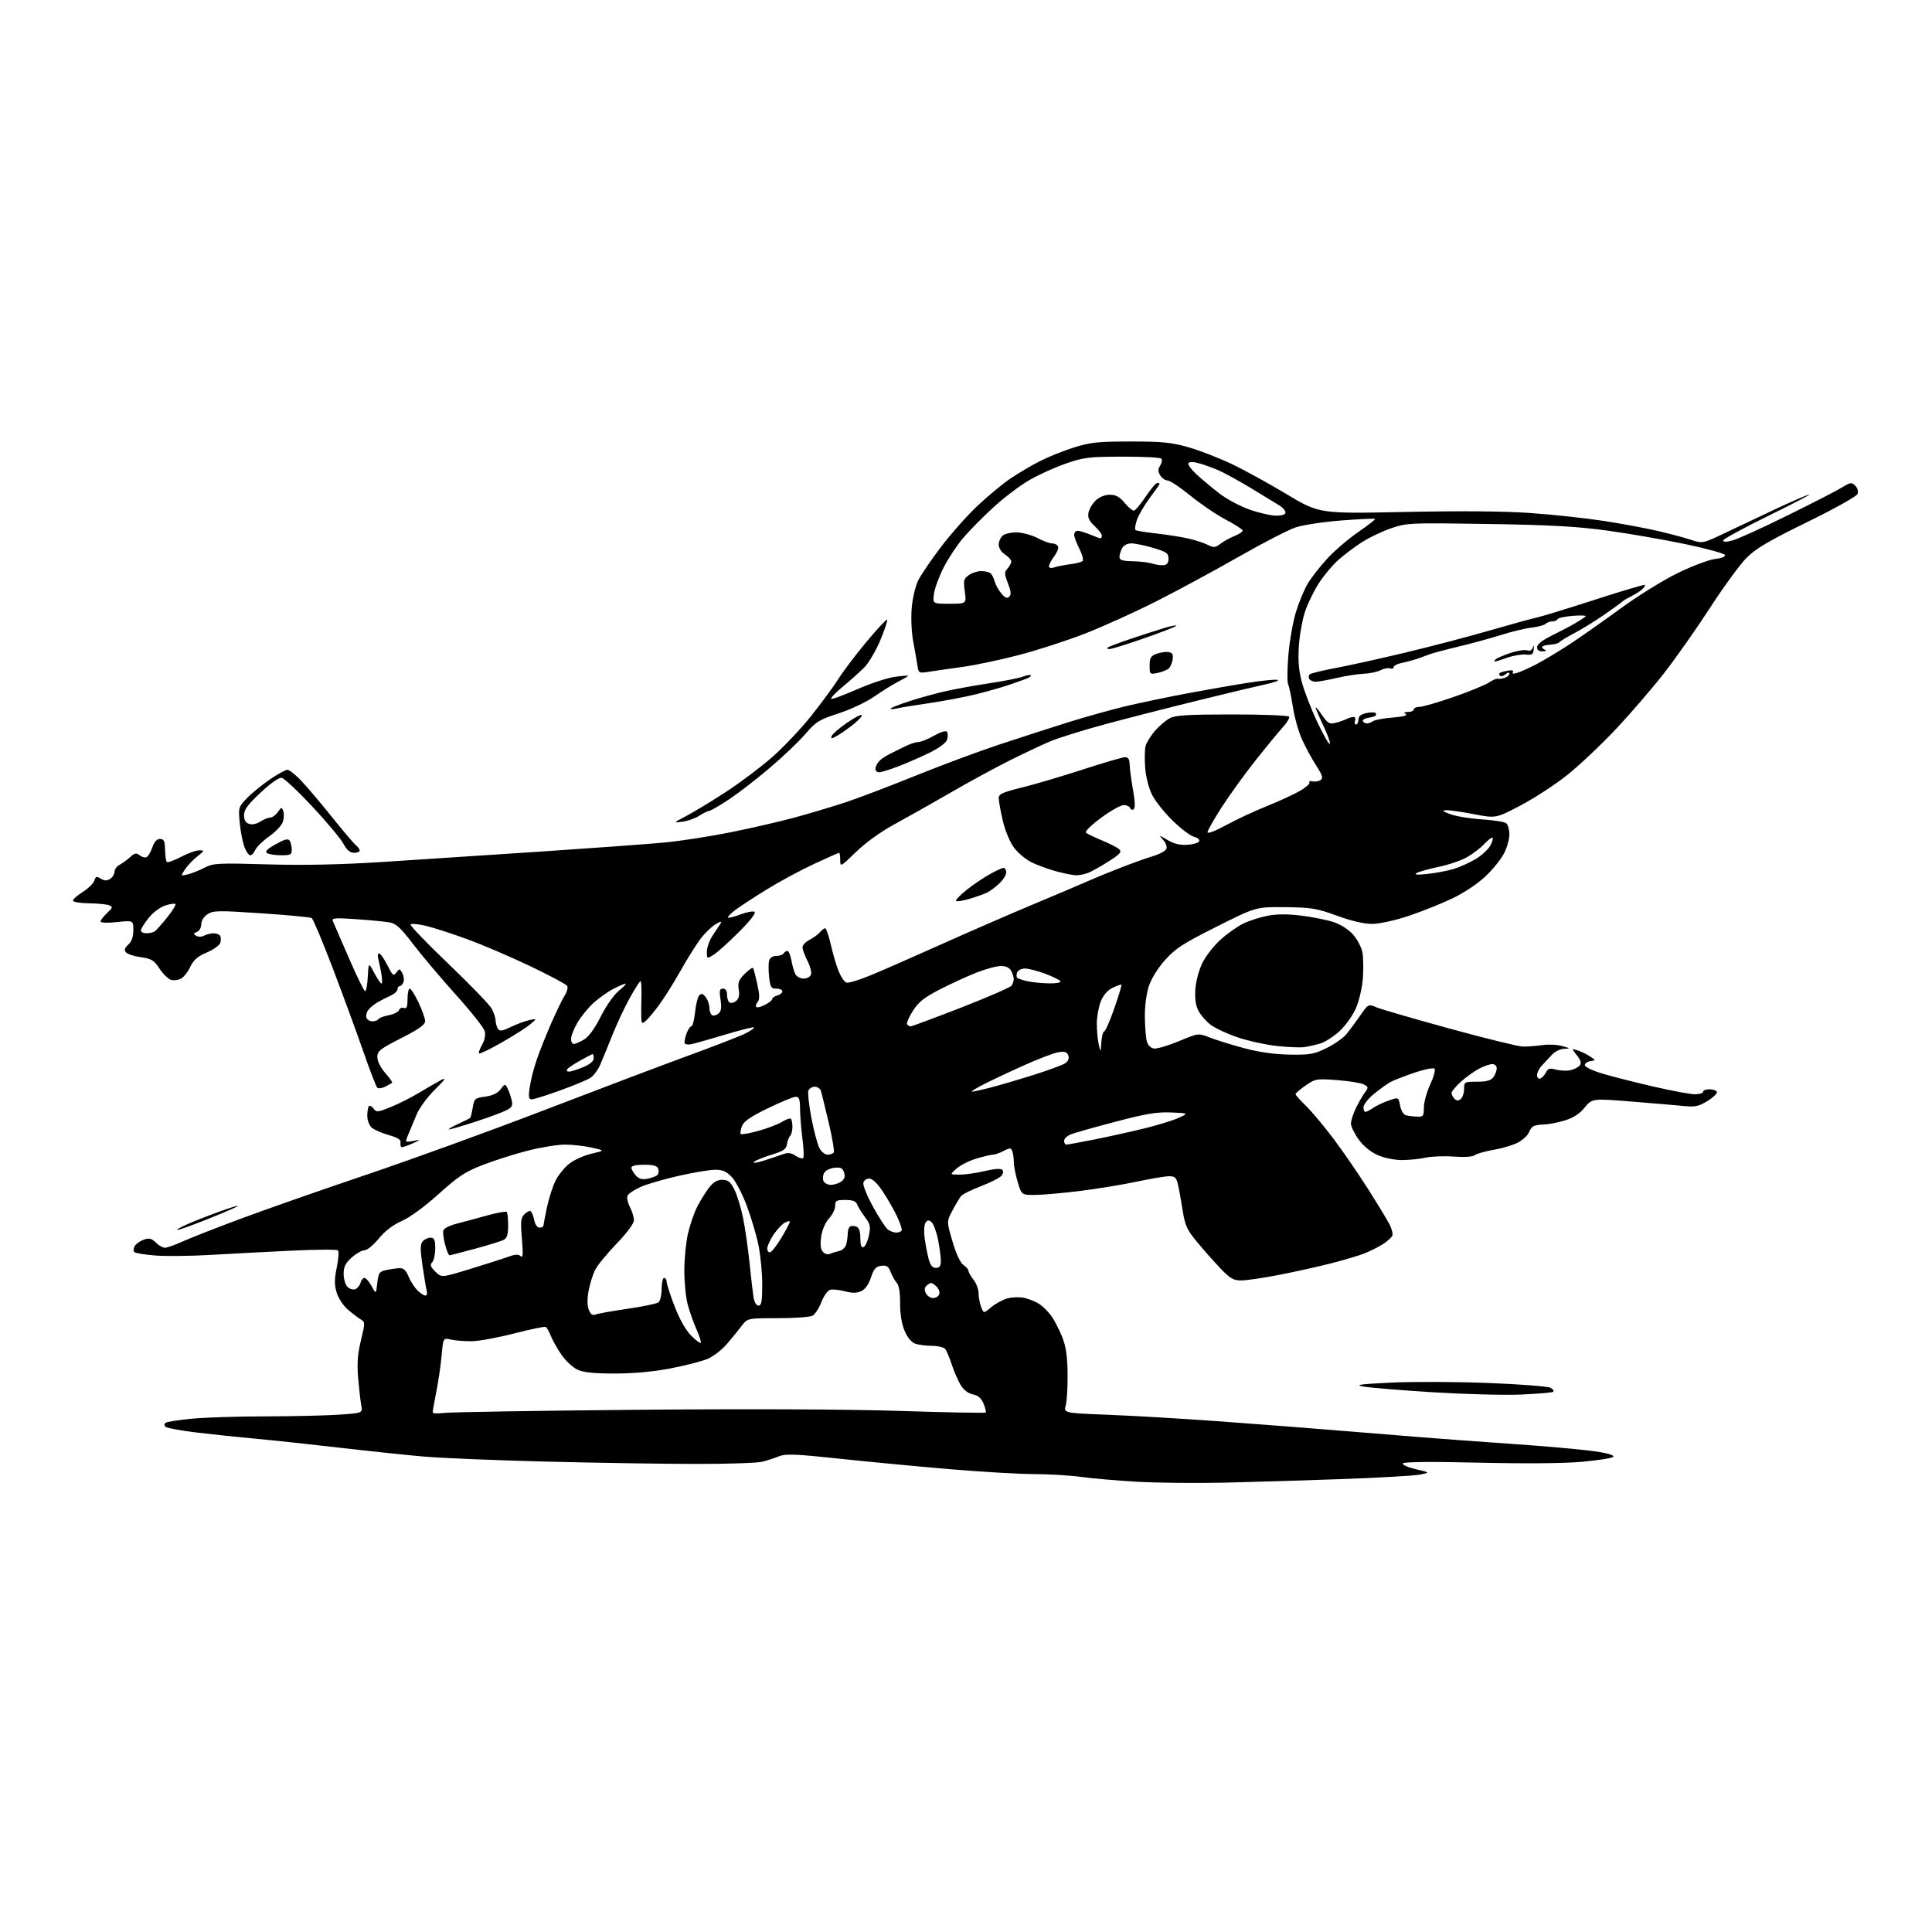 <?xml version="1.0" encoding="UTF-8" standalone="no"?>
<svg 
  version="1.1" 
  xmlns="http://www.w3.org/2000/svg" 
  xmlns:xlink="http://www.w3.org/1999/xlink" 
  xmlns:svg="http://www.w3.org/2000/svg"
  xmlns:rdf="http://www.w3.org/1999/02/22-rdf-syntax-ns#"
  xmlns:cc="http://creativecommons.org/ns#"
  xmlns:dc="http://purl.org/dc/elements/1.1/"
  viewBox="0 0 768 768"
  width="768"
  height="768"
>
<style>svg {background-color: white; }</style>"
<path stroke="none" fill="black" fill-rule="evenodd" d="M487.00,589.37C475.73,589.63 459.98,589.47 452.00,589.02C444.02,588.56 433.98,587.69 429.68,587.09C425.38,586.49 417.05,585.99 411.18,585.98C405.30,585.97 390.15,585.09 377.50,584.02C364.85,582.94 345.12,581.07 333.66,579.85C316.21,577.99 312.30,577.84 309.66,578.90C307.92,579.60 304.93,580.58 303.00,581.06C301.07,581.55 289.38,581.95 277.00,581.94C264.62,581.93 238.07,581.53 218.00,581.03C197.93,580.54 175.65,579.63 168.50,579.01C161.35,578.38 146.28,576.80 135.00,575.48C123.72,574.17 108.88,572.58 102.00,571.95C95.12,571.33 84.36,570.19 78.08,569.44C71.80,568.68 66.25,567.65 65.74,567.14C65.19,566.59 65.27,565.95 65.95,565.53C66.57,565.15 71.22,564.44 76.29,563.95C81.35,563.46 94.54,563.04 105.60,563.03C116.65,563.01 129.85,562.70 134.94,562.34C144.18,561.69 144.18,561.69 143.60,558.59C143.28,556.89 142.73,552.02 142.37,547.77C141.88,541.99 142.16,538.23 143.48,532.80C145.16,525.87 145.16,525.51 143.47,524.53C142.49,523.96 140.19,522.22 138.36,520.66C136.46,519.04 134.51,516.09 133.83,513.82C132.89,510.70 132.91,508.52 133.88,503.78C134.57,500.46 134.77,497.41 134.32,497.03C133.87,496.64 125.62,496.69 116.00,497.15C106.38,497.60 91.97,498.36 84.00,498.83C76.03,499.30 66.05,499.42 61.83,499.09C57.62,498.77 53.81,498.14 53.37,497.70C52.93,497.26 53.04,496.16 53.61,495.26C54.18,494.36 55.82,493.23 57.26,492.75C59.32,492.06 60.31,492.31 61.94,493.94C63.07,495.07 64.70,496.00 65.56,496.00C66.42,496.00 69.47,494.93 72.34,493.62C75.21,492.30 85.64,488.21 95.53,484.52C105.41,480.83 127.90,472.96 145.50,467.02C163.10,461.09 195.05,449.49 216.50,441.24C237.95,433.00 263.82,423.21 274.00,419.49C284.18,415.77 294.23,411.86 296.35,410.80C298.46,409.73 299.99,408.66 299.74,408.40C299.49,408.15 294.16,409.50 287.89,411.39C281.63,413.28 275.60,414.97 274.50,415.14C273.40,415.32 272.35,415.12 272.16,414.70C271.98,414.28 272.29,412.60 272.86,410.97C273.43,409.34 274.31,408.00 274.81,408.00C275.31,408.00 275.98,405.46 276.30,402.36C276.62,399.25 277.39,396.22 278.01,395.61C278.84,394.79 279.52,395.02 280.57,396.44C281.36,397.51 282.00,399.39 282.00,400.63C282.00,401.87 282.47,403.17 283.04,403.53C283.62,403.88 284.76,403.61 285.58,402.93C286.70,402.01 286.91,400.59 286.42,397.35C285.88,393.74 286.05,393.00 287.39,393.00C288.43,393.00 289.00,393.86 289.00,395.44C289.00,396.78 289.47,398.17 290.04,398.53C290.62,398.88 291.79,398.59 292.64,397.88C293.71,396.99 294.03,395.57 293.66,393.31C293.23,390.62 293.66,389.50 296.06,387.10C297.67,385.49 299.16,384.47 299.38,384.83C299.60,385.20 300.34,388.07 301.04,391.22C301.99,395.51 302.02,397.27 301.16,398.31C300.53,399.06 300.30,399.96 300.64,400.30C300.98,400.64 302.55,400.25 304.13,399.43C305.71,398.62 307.00,397.56 307.00,397.09C307.00,396.62 307.90,396.00 309.00,395.71C310.10,395.42 311.00,394.70 311.00,394.09C311.00,393.49 309.93,393.00 308.63,393.00C306.56,393.00 306.20,392.43 305.74,388.42C305.46,385.90 305.45,382.98 305.73,381.92C306.04,380.72 307.11,380.00 308.56,380.00C309.84,380.00 311.16,379.55 311.50,379.00C311.84,378.45 312.52,378.00 313.01,378.00C313.51,378.00 314.21,379.69 314.59,381.75C314.96,383.81 315.67,386.29 316.17,387.25C316.66,388.21 318.13,389.00 319.43,389.00C320.73,389.00 322.06,388.30 322.38,387.44C322.71,386.59 322.09,384.13 320.99,381.98C319.90,379.84 319.00,377.40 319.00,376.57C319.00,375.73 320.27,374.39 321.82,373.59C323.38,372.79 325.23,371.43 325.95,370.57C326.66,369.70 327.59,369.00 328.01,369.00C328.44,369.00 329.48,372.04 330.32,375.75C331.17,379.46 332.58,384.21 333.46,386.29C334.34,388.38 335.68,390.32 336.43,390.61C337.18,390.90 341.58,389.56 346.22,387.64C350.85,385.73 363.61,380.13 374.57,375.21C385.53,370.29 401.70,363.26 410.50,359.58C419.30,355.90 428.98,351.80 432.00,350.46C435.02,349.12 441.10,346.62 445.50,344.91C449.90,343.19 455.66,341.13 458.30,340.34C460.94,339.54 463.36,338.22 463.67,337.41C463.99,336.59 463.40,334.99 462.37,333.85C460.54,331.83 460.58,331.83 464.19,333.95C466.78,335.48 469.13,336.03 472.11,335.81C474.44,335.64 476.51,334.99 476.72,334.37C476.92,333.75 475.95,332.95 474.55,332.60C473.16,332.25 469.38,329.38 466.15,326.23C462.93,323.08 459.27,318.48 458.01,316.03C456.69,313.43 455.53,308.96 455.24,305.37C454.96,301.96 455.03,298.02 455.38,296.60C455.74,295.19 457.44,292.43 459.16,290.47C460.89,288.50 463.56,286.25 465.10,285.45C467.30,284.31 472.64,284.00 489.89,284.00C501.99,284.00 512.13,284.40 512.43,284.88C512.73,285.37 511.59,287.28 509.91,289.13C508.22,290.98 503.39,296.85 499.17,302.17C494.95,307.48 488.91,315.84 485.75,320.73C482.59,325.62 480.00,330.17 480.00,330.84C480.00,331.54 483.08,330.36 487.25,328.07C491.24,325.89 498.55,322.47 503.50,320.48C508.45,318.49 514.42,315.75 516.77,314.38C519.13,313.01 520.81,311.50 520.52,311.04C520.23,310.57 520.79,310.38 521.75,310.61C522.71,310.84 524.14,310.61 524.91,310.10C526.07,309.35 525.77,308.31 523.22,304.34C521.51,301.68 518.98,297.02 517.60,294.00C516.22,290.98 514.57,285.12 513.94,281.00C513.30,276.88 512.45,272.82 512.04,272.00C511.64,271.18 511.68,266.00 512.14,260.50C512.60,255.00 513.93,247.35 515.09,243.50C516.26,239.65 518.36,234.53 519.77,232.13C521.18,229.72 524.75,225.15 527.69,221.96C530.64,218.78 536.19,214.04 540.02,211.42C543.85,208.80 546.82,206.48 546.61,206.28C546.40,206.07 540.44,206.34 533.37,206.88C526.29,207.42 518.10,208.65 515.16,209.61C512.23,210.57 502.10,215.78 492.66,221.18C483.22,226.58 468.52,234.53 460.00,238.85C451.48,243.17 438.65,248.99 431.50,251.79C424.35,254.59 412.43,258.46 405.00,260.39C397.57,262.32 387.68,264.42 383.00,265.05C378.32,265.69 372.40,266.55 369.84,266.95C365.21,267.69 365.18,267.68 364.70,264.60C364.43,262.89 363.68,258.57 363.02,255.00C362.32,251.24 362.08,245.55 362.44,241.50C362.79,237.53 363.95,232.77 365.11,230.50C366.24,228.30 370.27,222.40 374.07,217.40C377.86,212.39 384.29,205.13 388.35,201.27C392.42,197.41 398.39,192.45 401.62,190.26C404.86,188.07 410.22,184.90 413.54,183.23C416.85,181.56 422.93,179.13 427.04,177.84C433.48,175.82 436.55,175.50 449.50,175.50C462.17,175.51 465.74,175.87 472.50,177.82C476.90,179.08 484.55,182.04 489.50,184.39C494.45,186.74 504.33,192.16 511.46,196.44C524.42,204.22 524.42,204.22 558.46,203.51C580.89,203.05 597.96,203.19 608.50,203.94C617.30,204.56 630.35,205.97 637.50,207.07C644.65,208.17 654.33,209.97 659.00,211.06C663.67,212.15 669.60,213.73 672.17,214.58C676.84,216.11 676.84,216.11 686.17,211.65C691.30,209.20 700.30,204.94 706.16,202.19C712.02,199.44 717.87,196.92 719.16,196.57C720.45,196.23 713.29,199.98 703.25,204.90C693.21,209.82 685.00,214.30 685.00,214.84C685.00,215.50 686.28,215.49 688.75,214.82C690.81,214.27 700.60,209.82 710.50,204.93C720.40,200.05 730.17,195.03 732.21,193.78C735.58,191.71 736.06,191.64 737.50,193.07C738.41,193.99 738.80,195.36 738.42,196.35C738.05,197.31 729.20,202.25 718.34,207.56C702.90,215.12 697.96,218.04 694.21,221.82C691.62,224.44 685.14,233.31 679.81,241.54C674.49,249.77 666.27,261.45 661.56,267.50C656.85,273.55 648.26,283.53 642.48,289.69C636.70,295.84 628.04,304.03 623.24,307.89C618.43,311.75 610.03,317.25 604.57,320.11C594.64,325.32 594.64,325.32 585.98,323.66C581.22,322.75 576.24,322.03 574.91,322.07C572.99,322.13 573.32,322.45 576.50,323.65C578.70,324.48 584.33,325.41 589.00,325.71C593.67,326.01 598.06,326.71 598.75,327.25C599.44,327.80 600.00,329.78 600.00,331.66C600.00,333.54 599.06,336.93 597.90,339.19C596.75,341.45 593.49,345.52 590.65,348.24C587.63,351.14 582.20,354.78 577.50,357.05C573.10,359.17 565.23,362.33 560.00,364.07C554.57,365.88 548.36,367.25 545.50,367.27C542.27,367.29 537.31,366.14 531.50,364.02C523.39,361.07 521.35,360.73 510.89,360.62C499.28,360.50 499.28,360.50 483.61,368.37C470.24,375.08 467.24,377.03 463.11,381.66C460.16,384.97 457.64,389.07 456.64,392.16C455.68,395.11 455.04,400.22 455.10,404.36C455.15,408.29 455.51,412.62 455.89,414.00C456.31,415.50 457.44,416.62 458.72,416.81C459.89,416.98 464.35,415.66 468.62,413.89C476.38,410.65 476.38,410.65 480.94,412.44C483.45,413.43 489.55,415.32 494.50,416.65C500.47,418.25 506.56,419.12 512.60,419.22C520.68,419.36 522.34,419.07 527.31,416.64C530.39,415.13 533.94,412.64 535.20,411.11C536.47,409.57 538.94,406.24 540.71,403.69C543.91,399.07 543.91,399.07 547.21,400.44C549.02,401.20 562.09,404.99 576.26,408.88C590.42,412.76 603.47,415.97 605.26,416.02C607.04,416.06 610.52,415.80 613.00,415.45C615.48,415.09 619.08,415.26 621.00,415.81C624.27,416.75 624.32,416.83 621.75,416.91C620.24,416.96 618.08,418.01 616.95,419.25C615.83,420.49 614.03,422.42 612.95,423.54C611.88,424.65 611.00,426.38 611.00,427.37C611.00,428.36 611.56,428.98 612.25,428.75C612.94,428.53 613.95,427.45 614.50,426.35C615.33,424.70 616.03,424.50 618.50,425.18C620.15,425.63 622.71,425.75 624.18,425.44C625.66,425.13 627.35,424.29 627.94,423.58C628.73,422.62 628.44,421.56 626.84,419.52C624.67,416.76 624.67,416.76 627.08,417.52C628.41,417.94 630.61,419.01 631.97,419.89C634.44,421.50 634.44,421.50 632.22,421.82C631.00,422.00 630.00,422.72 630.00,423.42C630.00,424.16 633.12,425.63 637.25,426.85C641.24,428.03 650.35,430.34 657.50,431.98C664.65,433.63 671.96,434.98 673.75,434.99C675.54,434.99 677.00,434.55 677.00,434.00C677.00,433.45 678.10,433.00 679.44,433.00C680.78,433.00 682.15,433.43 682.48,433.96C682.81,434.49 681.20,436.11 678.92,437.55C675.54,439.69 673.89,440.09 670.13,439.72C667.58,439.47 658.17,438.67 649.22,437.94C632.94,436.62 632.94,436.62 629.92,440.29C627.78,442.88 625.39,444.40 621.76,445.48C618.94,446.31 615.26,447.01 613.57,447.02C611.88,447.02 610.02,447.36 609.43,447.77C608.84,448.17 608.06,449.28 607.71,450.24C607.36,451.20 605.64,452.86 603.90,453.91C602.16,454.97 597.76,456.36 594.13,456.99C590.51,457.62 586.96,458.62 586.26,459.20C585.48,459.85 582.19,460.07 577.89,459.76C574.00,459.48 568.95,459.68 566.66,460.19C564.37,460.71 560.16,461.14 557.31,461.14C554.29,461.14 550.23,460.31 547.62,459.16C544.83,457.92 541.98,455.57 540.07,452.94C538.38,450.61 537.01,447.75 537.02,446.60C537.03,445.44 537.92,442.70 538.99,440.50C540.06,438.30 541.66,435.52 542.54,434.32C544.04,432.30 544.01,432.08 542.16,431.09C541.07,430.50 536.32,429.73 531.60,429.37C523.35,428.73 522.88,428.81 519.01,431.49C516.81,433.02 515.00,434.57 515.00,434.93C515.00,435.30 516.84,437.37 519.09,439.55C521.34,441.72 526.23,447.55 529.96,452.50C533.69,457.45 539.88,466.45 543.73,472.50C547.57,478.55 551.45,484.93 552.35,486.69C553.25,488.44 553.75,490.46 553.47,491.19C553.19,491.91 551.50,493.43 549.73,494.57C547.95,495.70 544.62,497.37 542.31,498.28C540.01,499.19 533.71,501.04 528.31,502.40C522.92,503.76 513.64,505.80 507.70,506.93C501.76,508.07 495.28,509.00 493.31,509.00C490.31,509.00 488.94,508.19 485.11,504.17C482.57,501.51 478.41,496.80 475.85,493.70C471.75,488.75 471.06,487.21 470.06,480.79C469.44,476.78 468.59,472.15 468.17,470.50C467.53,467.99 466.92,467.51 464.45,467.59C462.83,467.63 457.00,468.63 451.50,469.80C446.00,470.97 435.89,472.62 429.03,473.46C422.17,474.31 414.20,475.00 411.32,475.00C406.08,475.00 406.08,475.00 404.54,469.82C403.69,466.97 403.00,463.41 403.00,461.90C403.00,460.40 402.73,458.46 402.40,457.61C401.87,456.22 401.49,456.21 398.95,457.52C397.38,458.34 395.48,459.00 394.73,459.00C393.98,459.00 391.04,459.69 388.20,460.53C385.36,461.38 381.79,463.16 380.27,464.50C377.50,466.94 377.50,466.94 381.50,466.93C383.70,466.93 388.19,466.29 391.49,465.50C395.14,464.63 397.83,464.43 398.39,464.99C398.96,465.56 398.84,466.49 398.08,467.40C397.41,468.21 393.77,470.06 390.00,471.50C386.23,472.94 382.66,474.70 382.07,475.41C381.48,476.13 379.94,478.70 378.64,481.13C376.29,485.56 376.29,485.56 378.64,493.53C380.09,498.45 381.76,502.03 383.00,502.87C384.10,503.63 385.00,504.68 385.00,505.21C385.00,505.75 385.90,507.33 387.00,508.73C388.10,510.13 389.00,512.53 389.00,514.07C389.00,515.61 389.45,518.06 390.01,519.52C391.01,522.17 391.01,522.17 394.04,519.62C395.70,518.22 398.60,516.65 400.48,516.13C402.36,515.61 405.41,515.53 407.26,515.95C409.11,516.36 411.74,517.44 413.11,518.34C414.48,519.23 416.59,521.31 417.80,522.94C419.01,524.57 420.95,528.29 422.13,531.21C423.74,535.20 424.29,538.83 424.38,546.00C424.45,551.23 424.12,556.90 423.65,558.60C422.81,561.71 422.81,561.71 440.65,562.40C450.47,562.78 470.65,563.97 485.50,565.05C500.35,566.13 525.77,568.11 542.00,569.46C558.23,570.81 575.33,572.16 580.00,572.47C584.67,572.78 597.50,573.70 608.50,574.52C619.50,575.33 631.58,576.50 635.34,577.11C639.50,577.78 641.83,578.57 641.27,579.13C640.77,579.63 635.21,580.51 628.93,581.08C621.86,581.73 606.21,581.86 587.89,581.43C568.89,580.99 558.06,581.09 557.67,581.72C557.34,582.27 559.58,583.28 562.78,584.03C568.50,585.36 568.50,585.36 564.50,586.17C562.30,586.61 548.58,587.41 534.00,587.94C519.42,588.47 498.27,589.11 487.00,589.37zM176.39,561.67C178.80,561.34 212.89,560.78 252.14,560.42C296.73,560.02 336.23,560.18 357.44,560.86C376.11,561.46 391.58,561.75 391.83,561.51C392.07,561.26 391.69,559.68 390.99,557.98C390.09,555.81 388.83,554.72 386.75,554.30C384.90,553.93 383.09,552.55 381.90,550.60C380.86,548.90 379.27,545.25 378.37,542.50C377.47,539.75 376.29,536.94 375.75,536.25C375.20,535.56 372.81,535.00 370.44,535.00C368.07,535.00 365.04,534.59 363.70,534.08C362.20,533.50 360.61,531.52 359.51,528.83C358.40,526.12 357.76,522.06 357.80,518.00C357.84,513.85 357.37,510.96 356.50,510.00C355.75,509.17 354.66,507.23 354.07,505.68C353.21,503.42 352.48,502.93 350.33,503.18C348.17,503.44 347.38,504.33 346.22,507.82C345.30,510.60 343.91,512.54 342.33,513.26C340.55,514.07 338.76,514.08 335.85,513.31C333.64,512.72 331.01,512.45 330.02,512.71C329.01,512.97 327.46,515.14 326.51,517.60C325.59,520.03 323.99,522.47 322.98,523.01C321.96,523.56 315.74,524.00 309.14,524.00C297.15,524.00 297.15,524.00 294.83,527.05C293.55,528.73 290.93,531.95 289.00,534.21C287.07,536.47 283.70,539.11 281.50,540.09C279.30,541.06 272.64,542.78 266.70,543.93C259.64,545.28 251.90,546.00 244.35,546.00C235.99,546.00 231.90,545.57 229.53,544.45C227.74,543.60 224.94,541.01 223.31,538.70C221.69,536.39 219.77,533.03 219.05,531.23C218.33,529.43 217.39,527.74 216.97,527.48C216.55,527.22 210.95,528.37 204.53,530.03C198.11,531.70 190.53,533.10 187.68,533.15C184.83,533.20 181.08,532.91 179.34,532.52C176.18,531.80 176.18,531.80 175.57,538.65C175.24,542.42 174.30,548.89 173.48,553.02C172.67,557.16 172.00,560.93 172.00,561.41C172.00,561.88 173.98,562.00 176.39,561.67zM604.46,554.36C597.88,554.64 582.15,554.22 569.50,553.44C556.85,552.65 544.48,551.64 542.00,551.18C538.33,550.51 540.35,550.22 553.00,549.61C561.52,549.20 578.86,549.26 591.52,549.75C604.18,550.24 615.38,551.11 616.40,551.68C617.42,552.26 617.84,552.98 617.34,553.29C616.84,553.60 611.04,554.08 604.46,554.36zM278.55,533.79C278.81,533.52 278.05,531.10 276.86,528.41C275.67,525.72 274.09,521.26 273.36,518.51C272.62,515.75 272.03,509.68 272.03,505.00C272.03,500.32 272.70,493.67 273.51,490.22C274.33,486.76 275.96,482.04 277.14,479.72C278.32,477.40 280.40,474.04 281.76,472.25C283.54,469.92 285.04,469.00 287.10,469.00C289.40,469.00 290.34,469.74 291.90,472.80C292.96,474.89 294.52,479.95 295.36,484.05C296.19,488.15 297.36,496.23 297.95,502.00C298.53,507.77 299.26,513.96 299.55,515.75C299.87,517.68 300.68,519.00 301.55,519.00C302.70,519.00 303.00,517.28 303.00,510.57C303.00,505.93 302.31,498.84 301.47,494.82C300.63,490.79 298.53,483.76 296.81,479.19C295.10,474.62 292.45,469.56 290.94,467.94C288.82,465.67 287.32,465.00 284.33,465.00C282.20,465.00 275.69,466.08 269.86,467.40C264.03,468.71 257.17,470.71 254.62,471.84C252.07,472.97 249.72,474.56 249.42,475.36C249.11,476.16 249.56,478.19 250.43,479.86C251.29,481.53 252.00,483.87 252.00,485.06C252.00,486.36 249.29,490.03 245.12,494.36C241.34,498.29 237.50,502.96 236.60,504.75C235.69,506.54 234.52,510.25 234.00,513.00C233.39,516.23 233.40,518.92 234.04,520.60C234.76,522.51 235.49,523.02 236.76,522.53C237.72,522.16 243.45,521.14 249.50,520.26C255.55,519.38 261.06,518.23 261.75,517.71C262.44,517.18 263.00,514.79 263.00,512.38C263.00,509.97 263.45,508.00 264.00,508.00C264.55,508.00 265.00,508.69 265.00,509.53C265.00,510.38 266.42,514.76 268.16,519.28C270.13,524.40 272.60,528.78 274.70,530.88C276.55,532.74 278.28,534.05 278.55,533.79zM370.93,516.00C371.95,516.00 373.04,515.34 373.35,514.53C373.66,513.72 373.23,512.37 372.39,511.53C371.55,510.69 370.53,510.00 370.13,510.00C369.73,510.00 368.88,510.52 368.25,511.15C367.45,511.95 367.40,512.88 368.08,514.15C368.63,515.17 369.91,516.00 370.93,516.00zM169.07,515.00C169.65,515.00 169.92,514.21 169.66,513.25C169.39,512.29 168.63,507.79 167.97,503.25C167.01,496.70 167.01,494.69 168.00,493.50C168.68,492.67 170.09,492.00 171.12,492.00C172.67,492.00 173.00,492.76 173.00,496.30C173.00,498.67 172.45,501.15 171.79,501.81C170.83,502.77 171.10,503.56 173.04,505.48C175.50,507.93 175.50,507.93 187.00,504.40C193.32,502.46 200.15,500.28 202.16,499.55C204.90,498.56 206.12,498.52 206.99,499.36C207.87,500.23 207.99,498.56 207.46,492.43C206.88,485.58 207.03,484.11 208.47,482.68C209.40,481.74 210.52,481.20 210.95,481.47C211.39,481.74 212.01,483.32 212.35,484.98C212.70,486.76 213.58,488.00 214.47,488.00C215.31,488.00 216.01,487.66 216.02,487.25C216.03,486.84 216.67,483.51 217.44,479.86C218.22,476.20 219.78,471.39 220.92,469.16C222.05,466.94 224.55,463.92 226.47,462.45C228.39,460.99 232.33,459.25 235.23,458.58C240.50,457.36 240.50,457.36 235.20,456.18C232.29,455.53 227.51,455.00 224.58,455.00C221.65,455.00 215.04,456.07 209.88,457.38C204.72,458.70 196.70,461.24 192.06,463.03C184.89,465.80 182.22,467.56 174.39,474.62C168.88,479.60 163.00,483.91 159.76,485.34C156.21,486.91 153.05,489.33 150.56,492.37C148.47,494.92 145.92,497.00 144.90,497.00C143.87,497.00 141.58,498.29 139.82,499.87C137.31,502.11 136.60,503.55 136.60,506.39C136.60,508.39 137.29,510.71 138.12,511.55C138.96,512.39 140.36,512.80 141.22,512.47C142.09,512.13 143.03,510.99 143.31,509.93C143.59,508.87 144.29,508.00 144.88,508.00C145.47,508.00 146.74,509.46 147.71,511.25C149.47,514.50 149.47,514.50 149.99,510.01C150.45,505.98 150.81,505.44 153.50,504.87C155.15,504.52 157.51,504.18 158.74,504.12C160.39,504.03 161.35,504.89 162.40,507.41C163.18,509.29 164.76,511.76 165.91,512.91C167.06,514.06 168.48,515.00 169.07,515.00zM372.04,504.00C373.53,504.00 374.00,503.31 374.00,501.17C374.00,499.61 373.49,495.79 372.86,492.68C372.24,489.56 371.08,486.48 370.29,485.82C369.16,484.88 368.64,484.94 367.90,486.06C367.37,486.85 367.21,489.52 367.54,492.00C367.86,494.48 368.57,498.19 369.10,500.25C369.81,502.98 370.61,504.00 372.04,504.00zM178.65,499.00C178.34,499.00 177.58,497.17 176.98,494.92C176.38,492.68 176.02,490.15 176.19,489.29C176.38,488.35 178.50,487.21 181.50,486.44C184.25,485.74 189.73,484.26 193.67,483.16C197.61,482.07 201.10,481.43 201.42,481.75C201.74,482.07 202.00,484.49 202.00,487.13C202.00,490.68 201.55,492.17 200.25,492.85C199.29,493.36 194.16,494.95 188.86,496.39C183.57,497.82 178.97,499.00 178.65,499.00zM329.91,498.42C330.78,498.05 332.47,497.53 333.66,497.27C334.85,497.01 336.08,495.83 336.40,494.65C336.71,493.47 336.98,491.51 336.99,490.31C336.99,489.10 337.41,487.87 337.91,487.56C338.41,487.25 339.54,487.27 340.41,487.60C341.49,488.02 342.00,489.48 342.00,492.19C342.00,494.93 342.39,496.04 343.25,495.75C343.94,495.53 344.90,493.47 345.39,491.19C346.16,487.56 345.97,486.64 343.81,483.77C342.46,481.97 341.06,479.71 340.71,478.75C340.24,477.48 338.96,477.00 336.03,477.00C332.46,477.00 332.00,477.27 332.00,479.35C332.00,480.65 330.90,482.89 329.56,484.34C328.12,485.89 326.85,488.81 326.45,491.49C325.99,494.58 326.18,496.51 327.05,497.55C327.79,498.45 328.99,498.81 329.91,498.42zM306.22,497.76C306.90,497.53 308.90,494.91 310.68,491.93C312.47,488.94 313.94,486.15 313.96,485.71C313.98,485.28 313.11,485.41 312.02,485.99C310.93,486.57 308.90,488.72 307.52,490.76C306.13,492.80 305.00,495.30 305.00,496.32C305.00,497.33 305.55,497.98 306.22,497.76zM356.19,489.97C357.12,489.99 358.11,489.63 358.39,489.18C358.67,488.73 357.83,486.14 356.54,483.43C355.24,480.72 352.67,476.25 350.83,473.50C348.70,470.32 346.75,468.50 345.50,468.50C344.41,468.50 343.38,469.29 343.19,470.27C343.00,471.25 344.75,475.52 347.08,479.77C349.41,484.02 352.03,488.05 352.91,488.72C353.78,489.39 355.26,489.95 356.19,489.97zM70.50,488.95C69.95,488.90 71.53,487.95 74.00,486.85C76.47,485.74 82.07,483.52 86.42,481.92C90.78,480.32 94.49,479.15 94.65,479.32C94.82,479.49 89.68,481.75 83.23,484.34C76.78,486.93 71.05,489.00 70.50,488.95zM330.28,471.00C331.56,471.00 333.43,470.40 334.43,469.67C335.72,468.73 336.04,467.70 335.54,466.12C334.97,464.34 334.20,463.95 331.77,464.19C330.08,464.36 328.25,465.23 327.69,466.11C327.14,467.00 326.96,468.46 327.31,469.36C327.65,470.26 328.99,471.00 330.28,471.00zM257.45,468.56C259.09,468.23 260.85,467.55 261.35,467.05C261.85,466.55 261.99,465.43 261.66,464.57C261.23,463.43 259.68,463.00 256.03,463.00C252.85,463.00 251.00,463.43 251.00,464.17C251.00,464.82 251.78,466.20 252.73,467.25C254.00,468.66 255.24,469.00 257.45,468.56zM303.10,461.53C305.52,460.77 308.93,459.64 310.68,459.01C313.29,458.06 314.29,458.14 316.33,459.48C317.70,460.38 319.05,460.73 319.34,460.26C319.62,459.80 319.45,456.29 318.96,452.46C318.47,448.63 318.05,443.36 318.03,440.75C318.01,436.95 317.66,436.00 316.30,436.00C315.36,436.00 310.39,438.04 305.26,440.54C298.31,443.92 295.67,445.75 294.93,447.68C294.39,449.11 294.18,450.51 294.46,450.79C294.74,451.07 297.84,450.53 301.34,449.58C304.84,448.63 309.08,447.02 310.76,446.00C312.44,444.98 314.08,444.41 314.41,444.74C314.73,445.07 315.00,446.52 315.00,447.97C315.00,449.42 314.59,451.03 314.08,451.55C313.58,452.07 313.02,453.57 312.83,454.87C312.56,456.79 311.40,457.58 306.62,459.05C303.38,460.05 300.28,461.32 299.72,461.88C299.16,462.44 300.69,462.28 303.10,461.53zM328.97,459.00C330.02,459.00 331.13,458.59 331.44,458.09C331.75,457.59 330.85,452.30 329.44,446.34C328.03,440.38 326.65,434.71 326.37,433.75C326.09,432.79 324.98,432.00 323.90,432.00C322.82,432.00 321.67,432.69 321.35,433.53C321.03,434.37 321.56,439.21 322.52,444.28C323.49,449.35 324.91,454.74 325.67,456.25C326.45,457.81 327.88,459.00 328.97,459.00zM159.84,456.00C159.33,456.00 159.04,455.24 159.21,454.31C159.43,453.04 158.24,452.25 154.50,451.20C151.75,450.42 148.71,449.09 147.75,448.24C146.78,447.38 146.00,445.28 146.00,443.51C146.00,441.76 146.29,440.04 146.65,439.68C147.01,439.32 147.85,439.78 148.51,440.69C149.63,442.21 150.17,442.16 155.37,440.05C158.47,438.79 163.60,436.20 166.76,434.29C169.91,432.38 173.81,430.14 175.40,429.31C177.59,428.16 176.97,429.11 172.88,433.15C169.88,436.10 166.64,440.51 165.63,443.00C164.62,445.48 163.16,449.00 162.37,450.83C160.95,454.17 160.95,454.17 164.23,453.55C167.50,452.94 167.50,452.94 164.14,454.47C162.28,455.31 160.35,456.00 159.84,456.00zM423.89,455.00C424.38,455.00 429.45,454.07 435.14,452.94C440.84,451.80 449.83,449.81 455.11,448.51C460.40,447.21 466.47,445.33 468.61,444.33C472.50,442.52 472.50,442.52 465.50,442.22C459.89,441.99 455.52,442.71 443.50,445.88C435.25,448.05 427.26,450.31 425.75,450.89C424.24,451.47 423.00,452.64 423.00,453.48C423.00,454.31 423.40,455.00 423.89,455.00zM178.50,448.96C177.95,448.94 179.53,447.99 182.00,446.84C184.47,445.70 186.68,444.59 186.91,444.39C187.13,444.19 187.59,442.33 187.92,440.26C188.50,436.70 188.77,436.47 192.89,435.92C195.82,435.52 197.81,434.57 199.00,433.00C200.69,430.76 200.79,430.75 201.74,432.59C202.28,433.64 203.02,435.72 203.37,437.22C203.92,439.50 203.58,440.17 201.26,441.36C199.74,442.15 194.22,444.19 189.00,445.90C183.78,447.60 179.05,448.98 178.50,448.96zM563.25,443.88C565.78,443.99 566.00,443.70 566.01,440.25C566.02,438.19 567.15,434.06 568.54,431.08C569.93,428.10 570.69,425.29 570.23,424.83C569.76,424.36 566.21,425.07 562.32,426.39C558.43,427.71 554.18,429.36 552.88,430.05C551.57,430.75 548.59,432.87 546.25,434.78C543.91,436.68 542.00,439.09 542.00,440.12C542.00,441.15 542.35,442.00 542.78,442.00C543.21,442.00 544.54,441.31 545.74,440.47C546.94,439.63 549.73,438.30 551.93,437.52C555.93,436.11 555.93,436.11 556.57,439.50C556.93,441.42 557.92,443.08 558.85,443.33C559.76,443.57 561.74,443.82 563.25,443.88zM580.68,436.85C581.40,436.25 582.00,434.46 582.00,432.88C582.00,430.08 582.14,430.00 587.14,430.00C590.86,430.00 592.65,429.52 593.61,428.25C594.34,427.29 594.95,425.71 594.97,424.75C594.99,423.72 594.26,423.00 593.21,423.00C592.23,423.00 589.87,423.81 587.96,424.81C586.06,425.80 582.81,428.13 580.75,429.99C578.69,431.85 577.00,433.87 577.00,434.48C577.00,435.10 577.53,436.13 578.18,436.78C579.04,437.64 579.71,437.66 580.68,436.85zM211.39,437.00C210.16,437.00 210.00,436.12 210.56,432.25C210.93,429.64 212.15,424.80 213.27,421.50C214.38,418.20 217.02,411.56 219.13,406.73C221.25,401.91 223.69,396.87 224.57,395.53C225.45,394.19 225.84,392.55 225.44,391.90C225.04,391.25 218.36,387.69 210.60,383.99C202.85,380.29 191.55,375.46 185.50,373.26C179.45,371.05 172.11,368.69 169.20,368.01C166.28,367.33 163.59,367.08 163.21,367.45C162.84,367.83 169.63,374.91 178.31,383.19C186.98,391.48 194.74,399.52 195.54,401.08C196.34,402.63 197.01,404.71 197.02,405.70C197.02,406.69 197.43,408.13 197.91,408.89C198.64,410.05 199.52,409.93 203.15,408.20C205.54,407.05 208.85,405.84 210.50,405.49C213.50,404.87 213.50,404.87 210.77,407.18C209.27,408.46 204.19,411.70 199.49,414.38C194.78,417.07 190.71,419.04 190.44,418.77C190.16,418.49 190.70,416.95 191.63,415.33C192.66,413.53 193.07,411.43 192.70,409.92C192.36,408.57 187.21,402.07 181.27,395.48C175.33,388.89 167.68,379.84 164.28,375.37C159.26,368.78 157.47,367.13 154.80,366.66C152.98,366.34 147.04,365.77 141.59,365.39C133.29,364.81 131.77,364.93 132.29,366.10C132.63,366.87 135.49,373.46 138.65,380.75C141.80,388.04 144.73,394.00 145.14,394.00C145.56,394.00 146.04,391.41 146.20,388.25C146.50,382.50 146.50,382.50 148.77,386.75C150.02,389.09 151.31,391.00 151.65,391.00C151.98,391.00 151.97,389.31 151.63,387.25C151.28,385.19 150.72,382.49 150.38,381.25C150.04,380.01 150.19,379.00 150.71,379.00C151.22,379.00 152.69,381.10 153.97,383.66C156.06,387.84 156.43,388.14 157.57,386.57C158.76,384.94 158.91,384.96 159.92,386.84C160.51,387.95 160.72,389.56 160.39,390.43C160.06,391.29 159.38,392.00 158.89,392.00C158.40,392.00 158.00,392.58 158.00,393.28C158.00,393.99 156.76,395.12 155.25,395.79C153.74,396.47 151.38,397.67 150.02,398.47C148.65,399.27 146.99,400.65 146.34,401.56C145.68,402.46 145.38,403.83 145.68,404.60C145.97,405.37 147.04,406.00 148.05,406.00C149.06,406.00 150.13,405.60 150.43,405.11C150.73,404.63 152.58,403.93 154.54,403.56C156.50,403.19 158.34,402.27 158.64,401.51C158.93,400.75 159.80,400.37 160.58,400.67C161.66,401.09 162.00,400.24 162.00,397.11C162.00,394.85 162.40,393.00 162.88,393.00C163.37,393.00 164.94,395.49 166.38,398.53C167.82,401.57 169.00,404.91 169.00,405.95C169.00,407.33 166.45,409.14 159.50,412.67C151.03,416.98 150.01,417.79 150.00,420.22C150.00,421.84 151.26,424.37 153.13,426.50C154.86,428.46 156.09,430.22 155.88,430.40C155.67,430.58 154.44,431.28 153.14,431.96C151.85,432.63 150.41,432.81 149.95,432.34C149.49,431.88 147.00,425.43 144.43,418.00C141.85,410.57 136.41,395.74 132.33,385.03C128.25,374.33 124.46,365.28 123.90,364.94C123.35,364.60 114.36,363.75 103.94,363.05C86.75,361.90 84.75,361.93 82.49,363.41C81.00,364.39 80.00,365.99 80.00,367.42C80.00,368.74 79.24,370.08 78.28,370.45C76.85,371.00 76.79,371.26 77.97,371.98C78.80,372.49 80.12,372.47 81.13,371.93C82.09,371.42 83.77,371.00 84.88,371.00C85.98,371.00 87.16,371.45 87.51,372.01C87.85,372.56 87.87,373.83 87.56,374.81C87.25,375.80 84.83,377.52 82.19,378.64C78.57,380.16 76.96,381.57 75.65,384.32C74.70,386.33 73.02,388.45 71.92,389.04C70.82,389.63 69.02,389.83 67.92,389.48C66.82,389.13 64.78,387.11 63.38,385.00C61.19,381.68 60.19,381.08 55.97,380.50C53.29,380.13 50.63,379.26 50.05,378.56C49.29,377.65 49.55,376.81 51.00,375.50C52.35,374.28 53.00,372.42 53.00,369.77C53.00,365.84 53.00,365.84 46.50,366.54C42.61,366.95 40.00,366.86 40.00,366.29C40.00,365.77 41.15,364.27 42.55,362.95C44.88,360.77 44.94,360.50 43.30,359.85C42.31,359.46 38.69,359.11 35.25,359.07C31.81,359.03 29.00,358.56 29.00,358.01C29.00,357.47 30.76,355.91 32.92,354.55C35.08,353.19 37.13,351.17 37.48,350.07C38.02,348.35 38.40,348.24 40.06,349.27C41.50,350.17 42.46,350.20 43.75,349.38C44.71,348.77 45.50,347.50 45.51,346.56C45.51,345.62 46.41,344.37 47.51,343.79C48.60,343.20 50.50,341.82 51.72,340.72C53.53,339.08 54.22,338.94 55.44,339.95C56.26,340.63 57.48,341.01 58.15,340.78C58.82,340.56 59.88,338.83 60.52,336.94C61.30,334.62 62.30,333.50 63.59,333.50C65.16,333.50 65.52,334.27 65.61,337.77C65.67,340.13 65.99,342.32 66.32,342.65C66.65,342.98 69.18,342.07 71.94,340.63C74.70,339.18 77.98,338.00 79.23,338.01C81.36,338.02 81.31,338.17 78.39,340.48C76.68,341.82 74.49,344.13 73.53,345.60C71.77,348.27 71.77,348.27 74.64,347.58C76.21,347.20 79.21,346.01 81.30,344.93C84.83,343.12 86.55,343.03 106.30,343.60C120.99,344.02 135.18,343.72 152.50,342.62C166.25,341.74 194.38,339.89 215.00,338.51C235.62,337.13 257.68,335.52 264.00,334.93C270.32,334.34 282.25,332.50 290.50,330.83C298.75,329.17 310.23,326.52 316.00,324.95C321.77,323.37 330.62,320.74 335.65,319.09C340.69,317.44 353.29,312.66 363.65,308.47C374.02,304.27 389.03,298.68 397.02,296.04C405.01,293.39 417.38,289.39 424.52,287.15C431.66,284.91 442.23,281.97 448.00,280.61C453.77,279.26 464.57,277.01 472.00,275.62C479.43,274.22 490.12,272.35 495.76,271.47C501.41,270.58 506.81,270.03 507.76,270.25C508.72,270.46 506.80,271.22 503.50,271.93C500.20,272.64 487.82,275.59 476.00,278.50C464.18,281.41 447.56,285.67 439.07,287.96C430.59,290.25 420.92,293.27 417.57,294.66C414.23,296.06 406.77,299.58 401.00,302.48C395.23,305.38 384.77,311.07 377.78,315.13C370.78,319.18 360.91,324.75 355.85,327.50C350.17,330.58 344.22,334.85 340.32,338.63C334.11,344.66 334.00,344.71 334.00,341.88C334.00,340.30 333.81,339.00 333.57,339.00C333.33,339.00 328.83,341.00 323.55,343.45C318.28,345.90 309.81,350.47 304.73,353.60C299.66,356.74 294.03,360.42 292.22,361.79C290.42,363.16 289.16,364.49 289.41,364.75C289.67,365.00 291.90,364.44 294.36,363.50C296.83,362.56 299.34,362.10 299.95,362.47C300.63,362.89 298.23,365.99 293.78,370.44C289.78,374.45 285.26,378.51 283.75,379.48C281.00,381.23 281.00,381.23 281.00,378.25C281.00,376.62 282.03,373.75 283.29,371.89C284.55,370.03 285.97,367.87 286.44,367.11C287.05,366.11 286.47,366.20 284.40,367.44C282.80,368.39 280.09,371.04 278.37,373.33C276.65,375.63 273.09,381.32 270.46,386.00C267.84,390.68 264.02,396.75 261.99,399.50C259.97,402.25 257.56,405.12 256.65,405.87C255.18,407.09 254.99,406.93 254.92,404.37C254.87,402.79 254.90,398.91 254.99,395.75C255.07,392.59 254.91,390.00 254.62,390.00C254.33,390.00 252.45,392.95 250.43,396.56C248.41,400.16 245.29,406.80 243.49,411.31C241.69,415.81 239.49,421.18 238.60,423.23C237.72,425.28 235.98,427.62 234.74,428.43C233.50,429.25 228.08,431.50 222.70,433.45C217.31,435.40 212.22,437.00 211.39,437.00zM386.36,433.95C386.83,433.98 389.98,433.29 393.36,432.43C396.74,431.56 404.51,429.29 410.64,427.37C416.76,425.45 422.57,423.30 423.55,422.59C424.69,421.75 425.08,420.66 424.64,419.52C424.12,418.15 423.22,417.87 420.69,418.28C418.89,418.57 412.48,421.03 406.46,423.75C400.43,426.47 393.25,429.87 390.50,431.30C387.75,432.74 385.89,433.93 386.36,433.95zM226.18,426.00C226.89,426.00 229.39,425.21 231.74,424.25C234.45,423.13 235.99,421.87 236.00,420.75C236.00,419.79 235.83,419.00 235.63,419.00C235.42,419.00 233.17,420.16 230.64,421.58C228.10,423.00 225.76,424.57 225.45,425.08C225.14,425.59 225.47,426.00 226.18,426.00zM437.81,414.25C437.98,411.91 438.48,410.00 438.93,410.00C439.38,410.00 441.18,405.90 442.93,400.89C444.68,395.88 445.96,391.63 445.78,391.45C445.60,391.27 444.04,391.81 442.30,392.65C440.24,393.65 438.60,395.54 437.57,398.11C436.71,400.27 436.00,404.23 436.00,406.90C436.00,409.57 436.34,413.27 436.75,415.12C437.50,418.50 437.50,418.50 437.81,414.25zM518.50,416.24C516.85,416.47 511.93,416.27 507.57,415.79C503.21,415.32 496.24,413.79 492.07,412.39C487.91,410.99 483.04,408.74 481.25,407.37C479.46,406.01 477.27,403.50 476.39,401.79C475.28,399.64 474.91,396.95 475.19,393.09C475.42,389.90 476.65,385.41 478.04,382.63C479.38,379.95 482.63,375.82 485.26,373.46C487.89,371.09 491.96,368.23 494.30,367.09C496.65,365.96 501.00,364.57 503.97,364.01C507.63,363.31 511.96,363.31 517.43,363.99C521.87,364.55 527.62,365.71 530.20,366.57C532.98,367.49 536.13,369.53 537.90,371.54C539.55,373.42 541.21,376.58 541.58,378.57C541.95,380.55 542.04,385.18 541.77,388.84C541.50,392.53 540.28,397.83 539.03,400.73C537.79,403.60 534.88,407.70 532.55,409.84C530.23,411.98 526.79,414.20 524.92,414.78C523.04,415.35 520.15,416.00 518.50,416.24zM228.10,415.00C228.70,415.00 230.52,414.22 232.14,413.26C234.04,412.14 236.39,408.91 238.78,404.14C240.87,399.97 244.00,395.50 245.97,393.87C247.89,392.29 249.11,391.00 248.69,391.00C248.27,391.00 246.12,391.92 243.92,393.04C241.71,394.17 238.16,396.67 236.01,398.61C233.87,400.55 230.96,404.09 229.56,406.49C228.15,408.89 227.00,411.79 227.00,412.93C227.00,414.07 227.49,415.00 228.10,415.00zM361.99,408.00C362.47,408.00 371.52,404.63 382.11,400.51C392.71,396.39 401.73,392.45 402.17,391.76C402.61,391.07 402.98,389.91 402.98,389.18C402.99,388.46 402.53,387.00 401.96,385.93C401.29,384.67 399.87,384.00 397.89,384.00C396.21,384.00 391.84,385.18 388.17,386.63C384.50,388.07 377.95,391.08 373.61,393.31C367.36,396.53 365.14,398.29 362.89,401.83C361.34,404.28 360.30,406.68 360.59,407.15C360.88,407.62 361.51,408.00 361.99,408.00zM416.81,390.90C419.87,390.96 421.87,390.60 421.54,390.06C421.22,389.55 418.48,388.20 415.44,387.06C412.41,385.93 408.80,385.00 407.43,385.00C406.06,385.00 404.67,385.69 404.35,386.54C404.02,387.39 404.01,388.34 404.33,388.66C404.64,388.97 406.38,389.58 408.20,390.01C410.01,390.44 413.89,390.84 416.81,390.90zM58.25,370.98C59.49,370.98 60.97,370.64 61.53,370.23C62.10,369.83 64.30,367.35 66.43,364.72C68.55,362.10 70.02,359.69 69.71,359.37C69.39,359.06 67.54,359.33 65.60,359.97C63.61,360.62 60.73,362.81 59.03,364.96C57.36,367.07 56.00,369.29 56.00,369.89C56.00,370.50 57.01,370.99 58.25,370.98zM385.25,357.34C382.36,358.19 380.00,358.50 380.00,358.01C380.00,357.53 381.91,355.61 384.25,353.74C386.59,351.87 390.61,349.14 393.18,347.67C395.75,346.20 398.34,345.00 398.93,345.00C399.52,345.00 400.00,345.82 400.00,346.81C400.00,347.81 398.76,349.78 397.25,351.19C395.74,352.60 393.60,354.21 392.50,354.77C391.40,355.33 388.14,356.49 385.25,357.34zM427.68,347.93C426.48,347.90 423.02,347.21 420.00,346.40C416.98,345.59 412.55,343.98 410.16,342.83C407.77,341.68 404.54,338.97 402.98,336.81C401.33,334.54 399.47,329.98 398.57,326.00C397.71,322.21 397.00,318.25 397.00,317.21C397.00,315.65 398.62,314.92 406.07,313.09C411.06,311.87 421.97,308.65 430.31,305.93C438.64,303.22 446.26,301.00 447.23,301.00C448.48,301.00 449.01,301.80 449.04,303.75C449.06,305.26 449.66,309.79 450.36,313.80C451.21,318.67 451.30,321.31 450.63,321.73C450.07,322.07 449.44,321.82 449.23,321.18C449.01,320.53 447.86,320.02 446.67,320.03C445.48,320.05 441.42,322.35 437.64,325.13C433.87,327.91 431.17,330.55 431.64,330.99C432.12,331.43 434.98,332.81 438.00,334.05C441.02,335.30 444.12,336.89 444.89,337.58C446.04,338.64 445.34,339.45 440.66,342.44C437.57,344.42 433.88,346.47 432.46,347.02C431.03,347.56 428.89,347.97 427.68,347.93zM567.50,347.39C570.80,347.03 575.41,346.16 577.74,345.47C580.07,344.77 584.01,343.01 586.48,341.56C588.96,340.11 591.68,337.59 592.52,335.96C593.36,334.33 593.67,333.00 593.20,333.00C592.73,333.00 591.26,334.17 589.92,335.60C588.59,337.02 585.64,339.29 583.36,340.63C581.08,341.97 575.94,343.75 571.93,344.58C567.92,345.42 563.93,346.54 563.07,347.08C562.01,347.74 563.44,347.84 567.50,347.39zM99.48,340.00C98.91,340.00 97.87,338.54 97.18,336.75C96.49,334.96 95.65,330.67 95.31,327.20C94.72,321.05 94.78,320.82 98.10,317.35C99.97,315.40 104.06,312.04 107.20,309.90C110.33,307.75 113.50,306.00 114.24,306.00C114.98,306.00 117.41,307.91 119.65,310.25C121.89,312.59 127.35,319.03 131.79,324.57C136.23,330.11 140.57,335.23 141.43,335.94C142.30,336.66 143.00,337.64 143.00,338.12C143.00,338.61 141.98,339.00 140.73,339.00C139.14,339.00 137.86,337.90 136.49,335.36C135.41,333.35 129.86,326.72 124.15,320.61C118.44,314.50 112.96,309.36 111.98,309.19C110.90,309.01 107.59,311.32 103.60,315.06C98.49,319.84 97.00,321.87 97.00,324.05C97.00,326.01 97.62,327.06 99.05,327.52C100.25,327.90 102.10,327.51 103.51,326.58C104.84,325.71 106.59,325.00 107.41,325.00C108.22,325.00 109.57,324.02 110.41,322.83C111.81,320.82 111.98,320.79 112.62,322.44C112.99,323.43 112.90,325.38 112.40,326.78C111.91,328.19 109.47,330.75 107.00,332.48C104.53,334.21 102.06,336.61 101.51,337.81C100.97,339.01 100.06,340.00 99.48,340.00zM111.75,339.98C109.41,339.98 106.90,339.59 106.16,339.12C105.19,338.50 106.13,337.54 109.58,335.61C113.25,333.56 114.53,333.24 115.16,334.22C115.60,334.93 115.98,336.51 115.98,337.75C116.00,339.74 115.50,340.00 111.75,339.98zM271.36,326.63C267.50,327.16 267.50,327.16 273.00,324.26C276.02,322.67 283.11,318.36 288.75,314.68C294.38,311.00 302.62,304.80 307.04,300.90C311.47,297.00 318.38,289.69 322.40,284.66C326.42,279.62 331.28,273.02 333.20,269.98C335.11,266.94 340.17,260.27 344.43,255.15C348.69,250.03 352.39,246.06 352.66,246.32C352.92,246.59 351.71,250.25 349.96,254.45C348.20,258.66 345.34,263.54 343.59,265.30C341.84,267.06 338.04,270.46 335.14,272.86C332.25,275.25 330.12,277.46 330.42,277.76C330.72,278.06 335.32,276.38 340.64,274.04C345.95,271.70 352.71,269.46 355.65,269.06C358.59,268.66 361.00,268.48 361.00,268.65C361.00,268.82 359.23,269.86 357.06,270.97C354.89,272.08 350.62,274.73 347.56,276.87C344.46,279.04 338.21,282.00 333.41,283.56C325.61,286.10 324.37,286.86 320.15,291.77C317.59,294.75 311.23,300.81 306.01,305.24C300.79,309.68 293.53,315.29 289.87,317.72C286.22,320.16 282.61,322.24 281.86,322.36C281.11,322.48 279.31,323.37 277.86,324.33C276.40,325.30 273.48,326.33 271.36,326.63zM349.48,307.00C348.66,307.00 348.00,306.41 348.00,305.69C348.00,304.97 348.56,303.68 349.25,302.82C349.94,301.97 351.85,300.61 353.50,299.81C355.15,299.00 358.00,297.59 359.83,296.67C361.66,295.75 363.97,295.00 364.96,295.00C365.94,295.00 368.79,293.86 371.29,292.46C374.19,290.84 376.07,290.30 376.48,290.97C376.84,291.55 376.84,292.94 376.48,294.06C376.10,295.25 373.28,297.36 369.67,299.14C366.28,300.81 360.68,303.26 357.23,304.59C353.78,305.92 350.29,307.00 349.48,307.00zM528.61,295.72C528.94,295.39 527.81,292.17 526.10,288.56C524.40,284.95 523.00,281.67 523.00,281.27C523.00,280.86 524.14,282.22 525.54,284.28C527.73,287.50 528.46,287.93 530.79,287.37C532.28,287.01 534.26,286.34 535.18,285.86C536.11,285.39 537.40,285.00 538.04,285.00C538.69,285.00 538.95,285.68 538.64,286.50C538.32,287.32 538.50,288.00 539.03,288.00C539.56,288.00 540.00,287.14 540.00,286.08C540.00,284.75 540.94,283.95 543.07,283.48C544.76,283.11 546.41,283.08 546.74,283.40C547.07,283.73 547.12,284.21 546.86,284.48C546.59,284.74 545.28,285.12 543.94,285.33C542.60,285.53 541.61,286.10 541.75,286.60C541.89,287.09 542.56,287.53 543.25,287.56C543.94,287.60 545.06,287.21 545.74,286.70C546.42,286.19 549.94,285.53 553.57,285.24C557.69,284.91 559.66,284.40 558.83,283.87C557.88,283.27 558.14,283.03 559.75,283.02C560.99,283.01 562.00,282.55 562.00,282.00C562.00,281.45 563.01,281.00 564.25,281.00C565.49,280.99 571.59,279.23 577.81,277.07C584.03,274.91 590.33,272.34 591.81,271.35C593.29,270.36 594.88,269.67 595.35,269.81C595.82,269.95 597.06,269.80 598.10,269.47C599.15,269.14 600.00,268.39 600.00,267.81C600.00,267.16 599.41,267.24 598.48,268.02C597.64,268.72 596.66,269.00 596.31,268.64C595.96,268.29 595.86,267.80 596.11,267.56C596.35,267.32 597.78,266.90 599.29,266.62C601.05,266.30 601.81,266.50 601.40,267.17C600.97,267.86 601.57,267.96 603.12,267.47C604.43,267.06 607.75,265.58 610.50,264.17C613.25,262.76 619.10,259.26 623.50,256.40C627.90,253.53 637.12,247.07 644.00,242.03C650.97,236.93 661.11,230.63 666.93,227.80C672.67,225.00 679.32,222.49 681.72,222.22C684.28,221.93 685.93,221.28 685.71,220.63C685.51,220.02 678.40,218.07 669.92,216.29C661.44,214.52 647.52,212.10 639.00,210.93C626.91,209.27 616.45,208.68 591.50,208.29C560.61,207.80 559.28,207.86 553.11,209.95C549.60,211.14 544.34,213.64 541.42,215.51C538.50,217.37 534.21,220.61 531.89,222.70C529.57,224.79 526.14,228.90 524.26,231.83C522.38,234.76 519.95,239.71 518.87,242.83C517.79,245.95 516.65,252.10 516.34,256.50C515.93,262.31 516.24,266.28 517.46,271.00C518.39,274.57 521.15,281.73 523.59,286.91C526.02,292.08 528.29,296.05 528.61,295.72zM333.08,292.30C330.63,293.74 330.14,293.80 330.59,292.61C330.91,291.80 333.60,289.45 336.58,287.40C339.56,285.35 342.25,283.92 342.55,284.22C342.85,284.52 341.54,286.06 339.62,287.63C337.70,289.21 334.76,291.31 333.08,292.30zM356.25,281.66C355.01,281.97 354.00,281.98 354.00,281.69C354.00,281.40 357.49,280.03 361.75,278.65C366.01,277.27 372.69,275.45 376.58,274.60C380.48,273.75 388.19,272.37 393.73,271.54C399.26,270.71 405.03,269.56 406.54,268.99C408.04,268.41 409.50,268.17 409.78,268.44C410.05,268.72 409.20,269.35 407.89,269.85C406.57,270.35 403.41,271.46 400.86,272.33C398.31,273.19 392.69,274.80 388.36,275.89C384.04,276.98 375.55,278.60 369.50,279.49C363.45,280.37 357.49,281.35 356.25,281.66zM523.00,271.00C521.96,271.00 520.82,270.51 520.45,269.91C520.08,269.31 520.16,268.48 520.64,268.06C521.11,267.64 525.77,266.50 531.00,265.53C536.23,264.56 548.83,261.77 559.00,259.33C569.17,256.89 584.25,252.94 592.50,250.54C600.75,248.14 609.03,245.87 610.89,245.48C612.76,245.09 623.10,241.93 633.86,238.44C644.63,234.96 653.62,232.29 653.84,232.51C654.06,232.73 653.62,233.49 652.87,234.20C652.12,234.92 650.15,236.17 648.50,237.00C646.85,237.82 645.27,238.75 645.00,239.06C644.73,239.37 641.58,241.66 638.00,244.16C634.42,246.66 629.02,250.00 626.00,251.59C622.98,253.18 620.24,254.84 619.92,255.27C619.61,255.70 617.92,256.15 616.18,256.28C614.43,256.40 613.00,256.80 613.00,257.17C613.00,257.53 613.56,258.06 614.25,258.34C614.94,258.62 614.49,258.88 613.25,258.92C611.74,258.97 611.01,258.43 611.02,257.25C611.04,256.12 613.09,254.50 616.77,252.69C619.92,251.15 624.08,248.97 626.00,247.85C627.92,246.73 629.85,245.48 630.29,245.07C630.72,244.66 628.47,244.54 625.29,244.80C622.10,245.05 619.35,245.65 619.17,246.13C618.98,246.61 618.06,247.00 617.12,247.00C616.17,247.00 614.96,247.44 614.43,247.97C613.90,248.50 611.35,249.19 608.77,249.50C606.18,249.81 600.74,251.12 596.67,252.42C592.60,253.71 585.04,255.77 579.88,257.01C574.72,258.24 569.60,259.60 568.50,260.02C567.40,260.45 565.15,261.27 563.50,261.84C561.85,262.41 559.04,263.16 557.25,263.52C555.46,263.87 554.00,264.62 554.00,265.19C554.00,265.75 553.38,265.98 552.62,265.69C551.87,265.40 550.17,265.72 548.84,266.41C547.52,267.09 544.50,267.73 542.14,267.82C539.78,267.92 534.93,268.67 531.36,269.50C527.79,270.32 524.03,271.00 523.00,271.00zM460.25,267.48C457.06,268.15 457.00,268.09 457.00,264.55C457.00,261.56 457.46,260.78 459.68,259.93C461.16,259.37 463.30,259.04 464.43,259.20C466.00,259.43 466.42,260.10 466.17,262.00C465.99,263.38 465.31,265.02 464.67,265.65C464.03,266.28 462.04,267.11 460.25,267.48zM594.17,263.00C593.86,263.00 594.03,262.59 594.55,262.10C595.07,261.60 597.69,260.46 600.37,259.57C603.05,258.67 606.05,258.20 607.04,258.51C608.23,258.89 609.01,258.48 609.35,257.29C609.67,256.20 609.80,256.47 609.68,258.00C609.53,260.14 609.07,260.46 606.50,260.20C604.85,260.04 601.53,260.60 599.12,261.45C596.72,262.30 594.49,263.00 594.17,263.00zM441.08,258.00C440.30,258.00 439.91,257.76 440.21,257.46C440.50,257.16 444.51,255.64 449.12,254.07C453.73,252.51 459.96,250.50 462.96,249.60C465.96,248.71 467.98,248.37 467.46,248.83C466.93,249.30 461.10,251.55 454.50,253.84C447.90,256.13 441.86,258.01 441.08,258.00zM377.46,240.00C384.19,240.00 384.19,240.00 383.52,235.11C382.91,230.74 383.09,230.05 385.14,228.61C386.41,227.73 388.58,227.01 389.97,227.02C391.36,227.02 392.99,227.36 393.60,227.77C394.20,228.17 394.99,229.62 395.35,231.00C395.72,232.38 396.93,234.58 398.05,235.91C399.55,237.70 400.37,238.03 401.21,237.19C402.04,236.36 401.90,234.98 400.67,231.85C399.20,228.11 399.19,227.45 400.51,225.99C401.33,225.08 402.00,223.83 402.00,223.19C402.00,222.56 400.88,221.31 399.50,220.41C398.05,219.46 397.00,217.82 397.00,216.51C397.00,215.26 397.74,213.63 398.65,212.87C399.56,212.12 402.15,211.57 404.40,211.65C406.66,211.74 410.28,212.75 412.46,213.90C414.64,215.06 417.20,216.00 418.15,216.00C419.10,216.00 420.19,216.49 420.56,217.10C420.93,217.70 420.28,219.48 419.12,221.05C417.95,222.63 417.00,224.44 417.00,225.08C417.00,225.83 417.79,225.98 419.25,225.50C420.49,225.10 423.30,224.55 425.50,224.28C427.70,224.02 429.87,223.44 430.33,223.02C430.79,222.59 430.23,220.40 429.08,218.16C427.94,215.92 427.00,213.39 427.00,212.54C427.00,211.69 427.62,211.00 428.38,211.00C429.14,211.00 431.37,211.68 433.35,212.50C435.32,213.32 437.18,214.00 437.47,214.00C437.76,214.00 438.00,213.51 438.00,212.90C438.00,212.30 436.70,210.58 435.10,209.09C432.91,207.05 432.32,205.75 432.70,203.77C432.98,202.33 434.28,200.15 435.59,198.91C437.04,197.55 439.24,196.67 441.17,196.67C443.53,196.67 445.05,197.49 447.00,199.83C448.46,201.58 450.11,203.00 450.68,203.00C451.25,203.00 453.36,200.53 455.37,197.50C457.38,194.47 459.47,192.00 460.01,192.00C460.55,192.00 461.00,192.14 461.00,192.32C461.00,192.50 459.21,195.03 457.03,197.96C454.85,200.88 452.56,204.82 451.93,206.70C451.31,208.59 451.04,210.38 451.34,210.67C451.63,210.97 455.39,211.60 459.69,212.07C463.98,212.55 469.75,213.46 472.50,214.10C475.25,214.74 478.69,215.87 480.15,216.61C482.46,217.78 483.10,217.72 485.15,216.16C486.44,215.17 488.96,213.78 490.75,213.06C492.54,212.34 494.00,211.39 494.00,210.93C494.00,210.48 490.96,208.51 487.25,206.56C483.54,204.60 477.20,200.30 473.16,197.00C469.12,193.70 465.07,191.00 464.15,191.00C463.23,191.00 461.92,190.10 461.23,189.00C460.25,187.42 460.24,186.59 461.20,185.05C461.88,183.97 462.06,182.73 461.63,182.30C461.19,181.86 454.23,181.51 446.16,181.53C432.77,181.56 430.81,181.80 423.50,184.34C419.10,185.87 412.50,188.89 408.84,191.05C405.17,193.22 398.87,198.01 394.84,201.71C390.80,205.41 385.46,210.83 382.96,213.75C380.46,216.67 376.93,222.00 375.11,225.59C373.29,229.17 371.56,233.88 371.27,236.05C370.74,240.00 370.74,240.00 377.46,240.00zM462.50,224.67C463.91,224.55 464.50,223.78 464.50,222.06C464.50,219.94 463.70,219.38 458.50,217.82C455.20,216.84 451.28,216.02 449.79,216.01C448.11,216.01 446.67,216.74 446.04,217.93C445.47,219.00 445.00,220.57 445.00,221.43C445.00,222.64 446.19,223.02 450.25,223.10C453.14,223.15 456.62,223.57 458.00,224.02C459.38,224.47 461.40,224.76 462.50,224.67zM507.25,204.98C509.61,204.99 511.00,204.53 511.00,203.74C511.00,203.05 509.99,201.83 508.75,201.04C507.51,200.25 502.45,197.16 497.50,194.17C492.55,191.18 486.62,187.92 484.33,186.93C482.03,185.94 478.55,184.69 476.58,184.15C474.32,183.53 472.80,183.52 472.42,184.12C472.10,184.65 473.56,186.66 475.67,188.60C477.78,190.54 481.84,193.93 484.69,196.14C487.55,198.35 492.95,201.23 496.69,202.55C500.44,203.88 505.19,204.97 507.25,204.98z" />

</svg>